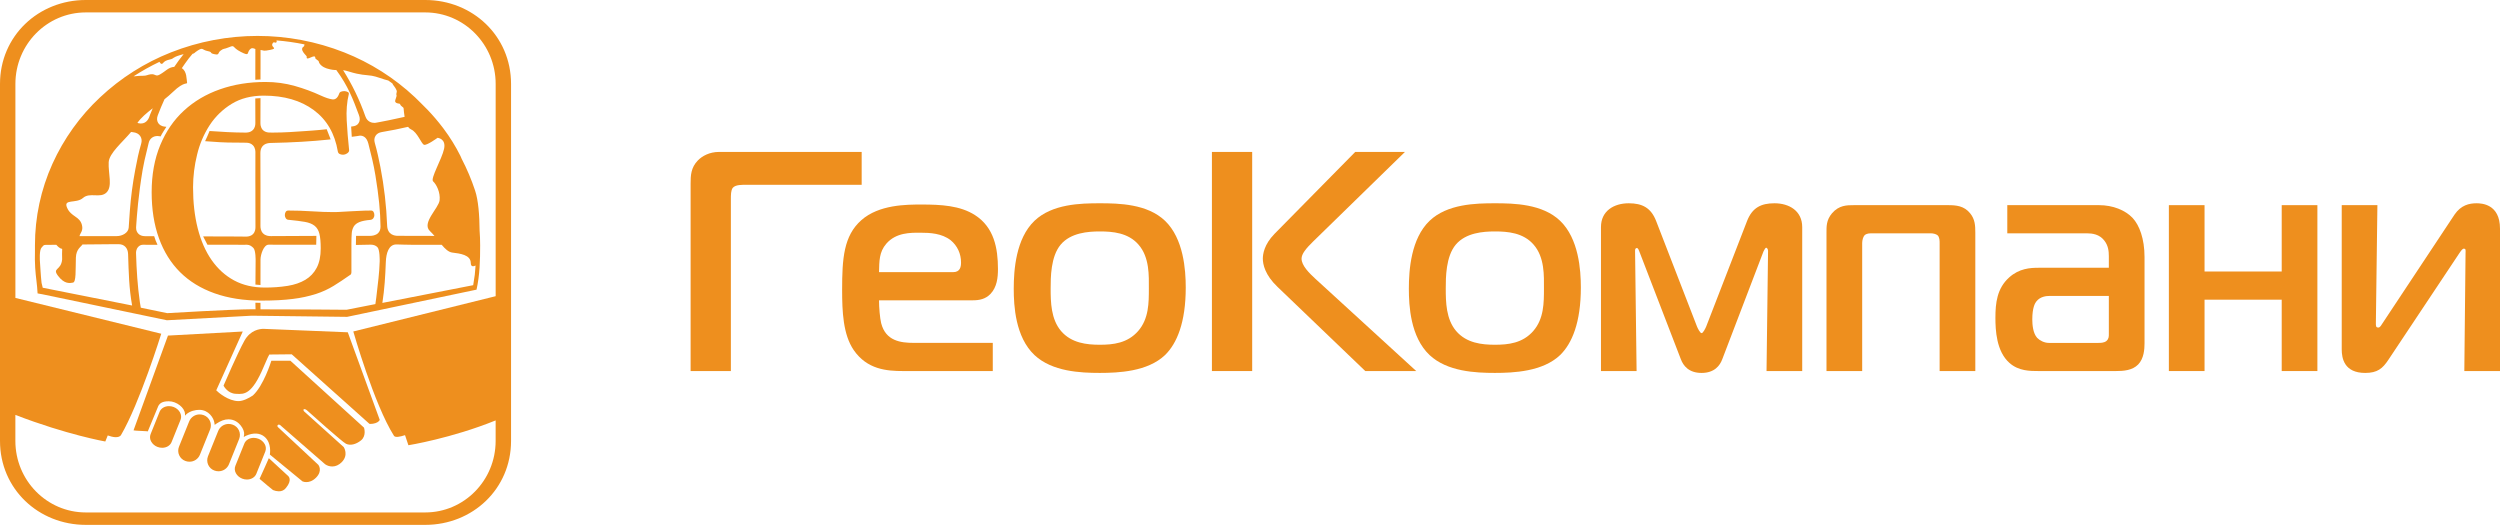 <?xml version="1.0" encoding="UTF-8"?> <svg xmlns="http://www.w3.org/2000/svg" width="181" height="38" viewBox="0 0 181 38" fill="none"> <path d="M26.347 30.955L21.048 26.139L21.025 26.118H19.644L19.626 26.177C19.62 26.195 19.088 27.913 18.311 28.63C18.003 28.837 17.594 29.039 17.27 29.04C16.529 29.04 15.797 28.409 15.656 28.261L17.576 24.002L12.161 24.296L9.668 31.156L9.764 31.171C9.775 31.171 9.89 31.189 10.59 31.219L10.7 31.232L11.464 29.387C11.583 29.186 11.753 29.053 12.221 29.052C12.798 29.052 13.378 29.528 13.392 29.96L13.397 30.096L13.483 30C13.766 29.754 14.137 29.673 14.43 29.672C15.108 29.672 15.477 30.264 15.522 30.614L15.544 30.761L15.672 30.67C15.983 30.462 16.26 30.359 16.542 30.359C16.995 30.359 17.282 30.627 17.413 30.787C17.619 31.039 17.693 31.282 17.676 31.458L17.648 31.638L17.792 31.557C18.363 31.301 18.832 31.348 19.157 31.626C19.682 32.078 19.541 32.867 19.541 32.875V32.914L21.892 34.845L21.91 34.856C21.996 34.89 22.088 34.906 22.18 34.904C22.355 34.904 22.619 34.847 22.885 34.578C23.376 34.079 23.058 33.667 23.047 33.654L20.137 30.937C20.107 30.913 20.087 30.879 20.08 30.841C20.08 30.832 20.08 30.805 20.123 30.766C20.208 30.691 20.321 30.799 20.363 30.846C20.491 30.956 23.453 33.545 23.538 33.611C23.69 33.717 23.87 33.773 24.055 33.773C24.299 33.773 24.524 33.671 24.729 33.473C25.267 32.946 24.89 32.374 24.886 32.368L22.011 29.779C21.985 29.748 21.97 29.71 21.968 29.671C21.969 29.663 21.972 29.655 21.977 29.649C21.981 29.642 21.987 29.637 21.994 29.633C22.056 29.587 22.175 29.665 22.207 29.691C22.469 29.927 24.777 31.996 25.047 32.127C25.352 32.274 25.761 32.186 26.133 31.887C26.537 31.565 26.366 31 26.358 30.976L26.347 30.955Z" fill="#EE8F1E"></path> <path d="M25.18 24.058L19.181 23.813C19.148 23.809 19.115 23.808 19.081 23.808C18.809 23.808 18.13 23.894 17.703 24.656C17.199 25.558 16.21 27.863 16.199 27.886L16.185 27.921L16.203 27.953C16.214 27.976 16.501 28.491 17.072 28.512L17.138 28.515C17.671 28.54 18.241 28.59 19.1 26.536C19.359 25.915 19.462 25.724 19.497 25.668L21.121 25.651L26.727 30.668L26.746 30.684L26.771 30.688C26.794 30.692 26.817 30.693 26.841 30.692C26.957 30.69 27.072 30.67 27.182 30.634C27.393 30.569 27.468 30.444 27.476 30.43L27.493 30.399L25.18 24.058Z" fill="#EE8F1E"></path> <path d="M15.215 31.084L14.473 32.924C14.412 33.074 14.307 33.202 14.172 33.292C14.037 33.382 13.879 33.429 13.717 33.428C13.615 33.428 13.514 33.409 13.418 33.373C13.32 33.337 13.23 33.282 13.153 33.21C13.076 33.139 13.014 33.053 12.972 32.957C12.928 32.861 12.905 32.758 12.903 32.653C12.9 32.548 12.919 32.443 12.957 32.346L13.698 30.505C13.76 30.356 13.865 30.228 14 30.139C14.135 30.049 14.293 30.002 14.454 30.004C14.556 30.004 14.658 30.022 14.753 30.058C14.851 30.094 14.941 30.15 15.018 30.221C15.095 30.292 15.156 30.378 15.199 30.474C15.242 30.569 15.266 30.672 15.268 30.777C15.271 30.882 15.253 30.986 15.215 31.084Z" fill="#EE8F1E"></path> <path d="M17.317 31.776L16.575 33.616C16.513 33.766 16.408 33.895 16.273 33.984C16.138 34.074 15.979 34.121 15.817 34.12C15.715 34.12 15.614 34.102 15.519 34.065C15.42 34.029 15.33 33.974 15.253 33.903C15.177 33.831 15.115 33.745 15.072 33.649C15.029 33.553 15.006 33.45 15.003 33.345C15.001 33.24 15.019 33.136 15.057 33.038L15.799 31.198C15.861 31.048 15.965 30.919 16.1 30.83C16.235 30.74 16.394 30.693 16.555 30.694C16.657 30.694 16.759 30.713 16.854 30.749C16.952 30.785 17.043 30.84 17.119 30.912C17.196 30.983 17.258 31.069 17.301 31.165C17.344 31.26 17.368 31.363 17.37 31.468C17.373 31.573 17.355 31.678 17.317 31.776Z" fill="#EE8F1E"></path> <path d="M19.207 32.691L18.557 34.306C18.456 34.555 18.19 34.717 17.879 34.718C17.763 34.718 17.649 34.697 17.541 34.655C17.123 34.495 16.898 34.079 17.04 33.728L17.69 32.113C17.79 31.864 18.056 31.702 18.368 31.701C18.483 31.702 18.598 31.723 18.706 31.764C18.902 31.836 19.067 31.977 19.169 32.16C19.214 32.24 19.241 32.33 19.247 32.422C19.254 32.514 19.24 32.606 19.207 32.691Z" fill="#EE8F1E"></path> <path d="M13.071 30.394L12.421 32.009C12.32 32.258 12.054 32.419 11.743 32.42C11.627 32.42 11.513 32.399 11.405 32.358C11.208 32.286 11.043 32.145 10.942 31.961C10.896 31.881 10.87 31.792 10.863 31.7C10.856 31.608 10.87 31.516 10.904 31.43L11.554 29.815C11.655 29.566 11.92 29.405 12.232 29.404C12.347 29.404 12.462 29.425 12.57 29.466C12.988 29.626 13.213 30.042 13.071 30.394Z" fill="#EE8F1E"></path> <path d="M20.708 35.32C20.648 35.401 20.57 35.466 20.479 35.51C20.389 35.553 20.29 35.574 20.189 35.571C20.044 35.568 19.901 35.538 19.768 35.481C19.699 35.426 19.188 35.018 18.792 34.668C19.091 34.023 19.358 33.411 19.463 33.172L20.871 34.471C20.882 34.482 21.18 34.743 20.708 35.32Z" fill="#EE8F1E"></path> <path d="M18.852 11.097C18.859 12.665 18.864 14.515 18.856 16.341C18.856 16.497 18.875 16.727 19.05 16.9C19.226 17.073 19.447 17.094 19.612 17.094C20.191 17.089 21.503 17.081 22.907 17.078C22.907 17.471 22.896 17.328 22.893 17.72C22.49 17.716 19.637 17.717 19.453 17.716H19.445C19.092 17.716 18.863 18.432 18.861 18.789C18.861 19.122 18.859 19.892 18.858 20.636C18.736 20.628 18.614 20.617 18.493 20.603C18.497 19.722 18.503 19.017 18.507 18.914C18.51 18.841 18.518 18.132 18.349 17.956C18.236 17.839 18.083 17.722 17.887 17.72C17.665 17.72 17.345 17.729 17.108 17.72C16.86 17.712 16.688 17.72 16.456 17.72C16.022 17.717 15.454 17.72 15.02 17.72C14.833 17.358 14.876 17.431 14.707 17.116C16.168 17.121 17.483 17.12 17.776 17.129H17.819C17.897 17.129 18.136 17.129 18.316 16.949C18.496 16.768 18.496 16.521 18.495 16.429C18.489 15.776 18.49 15.123 18.491 14.47V13.758L18.488 13.049C18.488 12.377 18.488 11.706 18.491 11.034C18.491 10.951 18.491 10.7 18.307 10.514C18.187 10.394 18.026 10.332 17.816 10.332H17.752C17.662 10.332 17.572 10.332 17.482 10.329C17.392 10.325 17.291 10.325 17.195 10.325H16.994C16.279 10.325 15.56 10.282 14.849 10.222C14.954 9.978 15.083 9.735 15.173 9.485C16.034 9.545 16.887 9.598 17.767 9.6C17.872 9.6 18.121 9.6 18.306 9.414C18.473 9.247 18.49 9.033 18.488 8.886C18.485 8.544 18.483 7.897 18.483 7.129C18.607 7.117 18.736 7.118 18.86 7.106C18.86 7.709 18.857 8.299 18.855 8.903C18.855 9.519 19.314 9.593 19.513 9.597C19.604 9.597 19.695 9.598 19.786 9.599C20.567 9.599 21.35 9.543 22.108 9.489L22.627 9.452C22.961 9.429 23.322 9.393 23.654 9.357C23.746 9.603 23.841 9.847 23.94 10.09L23.815 10.105C22.559 10.236 21.193 10.319 19.575 10.351C19.304 10.359 18.849 10.462 18.852 11.097Z" fill="#EE8F1E"></path> <path d="M30.788 0H6.212C2.787 0 0 2.6 0 6.077V31.923C0 35.402 2.787 38 6.212 38H30.788C34.213 38 37 35.4 37 31.923V6.077C37 2.6 34.213 0 30.788 0ZM35.886 21.444L25.579 23.999C25.579 23.999 27.085 29.285 28.523 31.552C28.613 31.694 28.964 31.624 29.324 31.505L29.568 32.235C29.568 32.235 32.674 31.738 35.884 30.438V31.922C35.884 34.782 33.602 37.101 30.786 37.101H6.211C3.395 37.101 1.113 34.782 1.113 31.922V30.039C4.839 31.477 7.624 31.965 7.624 31.965L7.801 31.525C8.168 31.659 8.567 31.731 8.749 31.519C10.109 29.208 11.675 24.163 11.675 24.163L1.115 21.57V6.077C1.115 3.218 3.397 0.899 6.213 0.899H30.788C33.604 0.899 35.886 3.217 35.886 6.077L35.886 21.444Z" fill="#EE8F1E"></path> <path d="M33.337 11.294C32.995 10.608 32.592 9.954 32.133 9.34C32.106 9.297 32.076 9.257 32.042 9.219C31.707 8.78 31.349 8.36 30.968 7.961C30.92 7.907 30.59 7.576 30.465 7.456C30.327 7.316 30.187 7.177 30.042 7.041C28.554 5.644 26.816 4.542 24.919 3.793C20.888 2.204 16.407 2.204 12.376 3.793C10.479 4.542 8.741 5.644 7.253 7.041C5.795 8.402 4.62 10.04 3.797 11.86C2.96 13.714 2.528 15.726 2.531 17.762C2.531 17.905 2.531 18.048 2.531 18.19C2.52 18.59 2.522 18.991 2.547 19.388C2.59 20.083 2.687 20.547 2.721 21.242C2.96 21.276 2.849 21.277 3.052 21.302L12.065 23.183L12.078 23.186H12.092L18.218 22.857L25.11 22.94H25.122H25.132L34.335 21.005L34.384 20.995C34.423 20.993 34.463 20.986 34.5 20.972C34.736 19.933 34.763 18.827 34.763 17.762C34.763 17.402 34.75 17.043 34.723 16.686C34.714 15.578 34.631 14.5 34.398 13.8C34.133 13.001 33.805 12.225 33.416 11.479C33.391 11.416 33.364 11.354 33.337 11.294ZM29.768 9.373C30.225 9.576 30.502 10.412 30.699 10.482C30.896 10.552 31.68 9.977 31.68 9.977C31.68 9.977 32.313 10.029 32.15 10.781C31.987 11.533 31.142 12.935 31.358 13.132C31.597 13.35 31.891 13.925 31.828 14.499C31.765 15.073 30.505 16.147 31.127 16.729C31.243 16.84 31.352 16.957 31.456 17.08C30.356 17.073 29.245 17.069 28.794 17.073C28.565 17.073 28.056 17.001 28.029 16.33C27.975 14.909 27.812 13.494 27.542 12.097C27.431 11.534 27.305 10.933 27.135 10.346C27.079 10.152 27.097 9.98 27.189 9.834C27.28 9.689 27.431 9.597 27.636 9.563C28.308 9.451 28.925 9.327 29.543 9.183C29.599 9.266 29.677 9.331 29.768 9.373ZM25.274 5.184C26.108 5.445 26.451 5.414 26.92 5.484C27.249 5.532 27.773 5.756 28.114 5.83C28.213 5.899 28.311 5.968 28.408 6.039C28.446 6.17 28.61 6.286 28.711 6.537C28.768 6.679 28.657 6.757 28.711 6.901C28.736 6.967 28.588 7.274 28.606 7.339C28.658 7.528 28.944 7.476 28.963 7.534C29.022 7.713 29.208 7.744 29.22 7.839C29.236 8.002 29.254 8.229 29.293 8.46C29.072 8.509 28.851 8.556 28.633 8.603C28.473 8.637 28.313 8.671 28.153 8.706C27.905 8.761 27.763 8.787 27.521 8.83C27.413 8.849 27.308 8.868 27.199 8.889L27.147 8.895C27.128 8.895 27.11 8.895 27.092 8.895C26.949 8.895 26.601 8.849 26.452 8.422C26.043 7.25 25.503 6.128 24.84 5.079C24.987 5.101 25.131 5.136 25.273 5.183L25.274 5.184ZM11.548 4.477C11.548 4.48 11.665 4.726 11.791 4.578C11.917 4.429 12.004 4.375 12.319 4.301C12.634 4.226 12.408 4.186 13.039 3.989C13.162 3.951 13.241 3.93 13.295 3.919C13.058 4.211 12.833 4.518 12.617 4.841C12.191 4.872 12.029 5.133 11.58 5.391C11.239 5.586 11.29 5.328 10.897 5.38C10.673 5.41 10.624 5.491 10.324 5.487C9.966 5.483 9.815 5.53 9.672 5.525C10.274 5.135 10.9 4.785 11.547 4.476L11.548 4.477ZM11.057 7.843C10.99 8.002 10.925 8.157 10.864 8.307C10.857 8.325 10.85 8.346 10.843 8.367C10.797 8.51 10.655 8.943 10.195 8.943C10.143 8.943 10.091 8.937 10.04 8.925C10.008 8.919 9.978 8.91 9.949 8.895C10.207 8.526 10.611 8.185 11.055 7.841L11.057 7.843ZM3.094 20.832C3.064 20.713 3.036 20.595 3.008 20.479C2.944 19.913 2.925 19.361 2.893 18.959C2.886 18.873 2.835 18.1 3.013 17.921C3.13 17.803 3.128 17.727 3.329 17.727H3.356C3.477 17.73 3.735 17.727 4.077 17.725C4.666 18.381 4.458 17.489 4.499 18.776C4.429 19.611 3.751 19.375 4.205 19.974C4.659 20.573 5.048 20.508 5.284 20.461C5.521 20.414 5.464 19.576 5.494 18.654C5.515 18.023 5.871 17.871 5.97 17.7C6.794 17.688 7.645 17.679 8.259 17.679H8.591C9.012 17.679 9.26 17.974 9.274 18.39C9.32 19.78 9.337 20.832 9.565 22.119L3.094 20.832ZM9.401 15.264C9.392 15.4 9.382 15.536 9.372 15.671C9.352 15.939 9.332 16.207 9.318 16.475C9.297 16.857 8.848 17.094 8.457 17.094C8.006 17.091 7.936 17.094 7.491 17.094H6.11H5.759C5.786 16.886 6.047 16.728 5.93 16.281C5.765 15.65 5.143 15.704 4.855 15.037C4.566 14.371 5.514 14.767 6.01 14.331C6.505 13.896 7.259 14.384 7.712 13.936C8.166 13.488 7.827 12.549 7.869 11.746C7.902 11.091 8.874 10.291 9.49 9.554C9.533 9.56 9.575 9.566 9.621 9.571C9.867 9.597 10.048 9.692 10.155 9.855C10.263 10.017 10.284 10.209 10.215 10.433C10.044 11.006 9.923 11.586 9.794 12.281C9.606 13.267 9.475 14.263 9.401 15.264ZM26.82 17.714H26.848C27.047 17.714 27.208 17.775 27.326 17.895C27.504 18.077 27.491 18.851 27.489 18.928C27.462 19.797 27.367 20.473 27.24 21.567C27.225 21.712 27.202 21.86 27.177 22.017L25.09 22.427C25.09 22.427 20.962 22.389 18.861 22.396L18.858 22.287V21.922C18.823 21.928 18.49 21.919 18.49 21.919C18.49 22.232 18.502 22.158 18.503 22.39H18.232C16.699 22.399 12.104 22.672 12.104 22.672L10.194 22.277C10.178 22.199 10.173 22.151 10.127 21.886C9.952 20.64 9.888 19.568 9.851 18.382C9.846 18.303 9.83 18.06 10.01 17.871C10.189 17.682 10.4 17.721 10.479 17.721H10.521C10.881 17.733 11.041 17.715 11.403 17.721C11.238 17.342 11.284 17.479 11.164 17.102C10.798 17.102 10.609 17.1 10.553 17.099H10.526C10.441 17.099 10.184 17.099 10.008 16.909C9.832 16.719 9.85 16.491 9.858 16.381L9.866 16.269C9.909 15.634 10.015 14.148 10.327 12.297C10.405 11.832 10.516 11.374 10.625 10.931C10.672 10.738 10.719 10.546 10.763 10.351C10.834 10.04 11.078 9.847 11.4 9.847C11.448 9.847 11.496 9.852 11.543 9.862L11.629 9.876C11.745 9.637 11.906 9.405 12.046 9.181L11.918 9.166C11.648 9.136 11.514 9.003 11.449 8.897C11.353 8.741 11.345 8.557 11.423 8.35C11.575 7.948 11.738 7.561 11.909 7.186C12.118 7.019 12.321 6.848 12.507 6.668C13.403 5.8 13.587 6.175 13.54 5.944C13.5 5.75 13.54 5.164 13.163 4.936C13.241 4.82 13.319 4.705 13.4 4.593C13.567 4.351 13.748 4.118 13.942 3.895C14.121 3.856 14.019 3.846 14.322 3.654C14.715 3.406 14.617 3.614 15.029 3.697C15.442 3.78 15.121 3.838 15.521 3.922C15.921 4.007 15.731 3.837 15.983 3.656C16.236 3.475 16.152 3.596 16.594 3.414C17.035 3.232 16.762 3.414 17.432 3.756C18.103 4.099 17.856 3.837 18.08 3.594C18.231 3.431 18.325 3.488 18.488 3.549C18.488 4.231 18.488 5.04 18.485 5.777C18.61 5.761 18.734 5.764 18.86 5.757V5.043H18.863V3.618C19.137 3.647 19.018 3.724 19.561 3.612C20.15 3.491 19.624 3.45 19.716 3.187C19.808 2.925 19.96 3.187 20.02 3.046C20.052 2.969 20.038 2.974 20.008 2.925C20.692 2.979 21.373 3.076 22.045 3.214C22.023 3.336 22.021 3.349 21.995 3.365C21.621 3.587 22.221 4.041 22.208 4.097C22.129 4.514 22.845 3.814 22.829 4.208C22.826 4.271 23.067 4.386 23.076 4.446C23.107 4.657 23.383 4.87 23.644 4.951C23.985 5.056 24.179 5.071 24.347 5.069C25.195 6.218 25.562 7.188 25.983 8.322C26.069 8.545 26.069 8.744 25.968 8.907C25.866 9.07 25.715 9.134 25.482 9.157L25.422 9.164C25.438 9.411 25.456 9.657 25.468 9.905L25.845 9.855C25.91 9.846 26.02 9.819 26.061 9.819C26.258 9.819 26.539 9.9 26.666 10.388C26.856 11.115 27.05 11.902 27.181 12.703C27.425 14.187 27.538 15.329 27.55 16.405C27.55 16.6 27.494 16.759 27.377 16.876C27.203 17.051 26.918 17.075 26.823 17.075H26.628C26.391 17.075 26.18 17.078 25.779 17.078C25.779 17.202 25.775 17.415 25.767 17.735C26.173 17.732 26.443 17.724 26.82 17.714ZM34.083 19.032C34.087 19.329 34.259 19.302 34.431 19.227C34.392 19.83 34.375 19.929 34.26 20.647L27.684 21.931C27.842 20.897 27.893 20.047 27.933 18.977C27.957 18.33 28.139 17.706 28.688 17.697H28.72C29.058 17.703 29.338 17.722 29.796 17.722C30.039 17.722 30.282 17.722 30.526 17.722H30.819H31.259H31.978C32.229 18.021 32.473 18.253 32.746 18.286C33.309 18.354 34.074 18.452 34.083 19.032Z" fill="#EE8F1E"></path> <path d="M13.04 19.706C12.37 19.038 11.858 18.218 11.507 17.244C11.155 16.27 10.98 15.161 10.98 13.916C10.98 12.642 11.187 11.507 11.6 10.51C12.014 9.512 12.587 8.677 13.321 8.005C14.055 7.331 14.924 6.817 15.931 6.464C16.936 6.111 18.032 5.935 19.218 5.935C19.942 5.932 20.663 6.03 21.359 6.228C22.004 6.41 22.634 6.643 23.243 6.925C23.57 7.075 23.844 7.165 24.062 7.195C24.28 7.224 24.444 7.09 24.553 6.79C24.562 6.752 24.58 6.718 24.607 6.69C24.634 6.662 24.668 6.642 24.705 6.633C24.787 6.603 24.875 6.592 24.961 6.599C25.04 6.604 25.116 6.627 25.184 6.666C25.211 6.678 25.233 6.7 25.246 6.726C25.259 6.753 25.262 6.784 25.254 6.812C25.114 7.383 25.063 8.02 25.102 8.724C25.14 9.427 25.199 10.147 25.277 10.882C25.277 10.957 25.238 11.025 25.16 11.085C25.086 11.143 24.998 11.182 24.904 11.197C24.809 11.212 24.712 11.2 24.623 11.163C24.581 11.149 24.544 11.124 24.515 11.091C24.486 11.057 24.467 11.016 24.46 10.972C24.241 9.668 23.66 8.668 22.716 7.97C21.773 7.273 20.568 6.924 19.101 6.924C18.196 6.924 17.42 7.122 16.773 7.519C16.135 7.908 15.591 8.434 15.182 9.06C14.758 9.714 14.449 10.437 14.27 11.196C14.077 11.968 13.979 12.761 13.977 13.557C13.977 14.652 14.09 15.645 14.316 16.536C14.542 17.428 14.878 18.192 15.322 18.829C15.767 19.466 16.309 19.957 16.948 20.302C17.588 20.647 18.329 20.819 19.172 20.819C19.728 20.823 20.284 20.782 20.833 20.696C21.332 20.614 21.757 20.467 22.108 20.257C22.456 20.051 22.74 19.751 22.927 19.392C23.122 19.024 23.22 18.556 23.22 17.986C23.22 17.537 23.189 17.184 23.126 16.93C23.064 16.675 22.947 16.48 22.775 16.345C22.605 16.21 22.371 16.116 22.073 16.064C21.776 16.012 21.394 15.963 20.927 15.918C20.817 15.918 20.74 15.88 20.693 15.805C20.648 15.739 20.624 15.661 20.622 15.581C20.621 15.498 20.641 15.416 20.681 15.344C20.701 15.311 20.731 15.283 20.766 15.266C20.801 15.248 20.84 15.24 20.88 15.243C21.426 15.243 21.991 15.262 22.576 15.299C23.162 15.337 23.68 15.355 24.132 15.356C24.351 15.356 24.558 15.348 24.753 15.333C24.948 15.318 25.151 15.307 25.361 15.299C25.571 15.292 25.797 15.281 26.04 15.266C26.282 15.251 26.558 15.243 26.87 15.243C26.906 15.242 26.942 15.251 26.973 15.268C27.004 15.286 27.029 15.313 27.046 15.344C27.086 15.416 27.106 15.498 27.104 15.581C27.104 15.657 27.079 15.732 27.034 15.794C27.01 15.829 26.978 15.858 26.942 15.879C26.905 15.9 26.865 15.914 26.823 15.918C26.48 15.948 26.215 16.001 26.028 16.076C25.841 16.151 25.704 16.255 25.618 16.39C25.527 16.544 25.474 16.717 25.466 16.896C25.451 17.098 25.443 17.342 25.443 17.627V19.696C25.443 19.816 25.404 19.891 25.326 19.92C24.92 20.206 24.53 20.464 24.156 20.696C23.755 20.941 23.327 21.137 22.881 21.281C22.339 21.452 21.783 21.573 21.219 21.64C20.587 21.723 19.827 21.764 18.938 21.764C17.657 21.764 16.523 21.588 15.533 21.235C14.543 20.883 13.712 20.373 13.04 19.706Z" fill="#EE8F1E"></path> <path d="M62.385 11H52.053C51.369 11 50.839 11.295 50.528 11.612C50.022 12.133 50 12.7 50 13.289V26.864H52.915V14.422C52.915 14.127 52.915 13.788 53.047 13.606C53.246 13.357 53.754 13.38 54.064 13.38H62.385V11Z" fill="#EE8F1E"></path> <path d="M71.701 21.29C72.186 20.791 72.252 20.089 72.252 19.477C72.252 17.959 71.966 16.463 70.597 15.579C69.514 14.876 68.101 14.808 66.733 14.808C65.629 14.808 63.641 14.808 62.36 15.941C61.079 17.075 60.97 18.728 60.97 20.972C60.97 22.558 61.036 24.213 61.809 25.346C62.779 26.751 64.194 26.864 65.385 26.864H71.877V24.824H66.159C65.209 24.824 64.125 24.688 63.796 23.396C63.707 23.034 63.641 22.264 63.641 21.742H70.442C70.906 21.743 71.347 21.653 71.701 21.29ZM69.007 19.703H63.641C63.663 18.91 63.641 18.253 64.171 17.641C64.878 16.825 65.938 16.848 66.62 16.848C67.349 16.848 68.188 16.895 68.828 17.392C69.064 17.584 69.254 17.829 69.385 18.107C69.514 18.386 69.581 18.692 69.579 19C69.581 19.318 69.514 19.703 69.007 19.703Z" fill="#EE8F1E"></path> <path d="M84.347 15.985C83.067 14.762 81.013 14.717 79.622 14.717C78.231 14.717 76.178 14.764 74.897 15.985C73.55 17.277 73.395 19.543 73.395 20.903C73.395 22.127 73.506 24.393 74.897 25.707C76.178 26.908 78.231 26.999 79.622 26.999C80.969 26.999 83.088 26.908 84.347 25.707C85.208 24.869 85.848 23.35 85.848 20.813C85.848 19.543 85.694 17.278 84.347 15.985ZM83.177 20.881C83.177 21.924 83.177 23.078 82.404 23.964C81.631 24.849 80.593 24.96 79.622 24.96C78.694 24.96 77.569 24.846 76.818 23.964C76.089 23.103 76.067 21.877 76.067 20.881C76.067 20.11 76.067 18.569 76.796 17.708C77.524 16.847 78.783 16.756 79.622 16.756C80.549 16.756 81.676 16.846 82.426 17.708C83.243 18.638 83.177 19.998 83.177 20.881V20.881Z" fill="#EE8F1E"></path> <path d="M90.658 11H87.743V26.864H90.658V11Z" fill="#EE8F1E"></path> <path d="M94.233 18.727C94.233 18.388 94.542 18.003 95.051 17.504L101.719 11H98.119L92.268 16.938C91.518 17.708 91.429 18.411 91.429 18.727C91.429 19.135 91.584 19.906 92.489 20.767L98.847 26.864H102.535L95.227 20.178C94.785 19.77 94.233 19.226 94.233 18.727Z" fill="#EE8F1E"></path> <path d="M112.952 15.985C111.672 14.762 109.618 14.717 108.227 14.717C106.835 14.717 104.783 14.764 103.502 15.985C102.155 17.277 102.001 19.543 102.001 20.903C102.001 22.127 102.111 24.393 103.502 25.707C104.783 26.908 106.836 26.999 108.227 26.999C109.575 26.999 111.693 26.908 112.952 25.707C113.814 24.869 114.454 23.35 114.454 20.813C114.454 19.543 114.299 17.278 112.952 15.985ZM111.782 20.881C111.782 21.924 111.782 23.078 111.009 23.964C110.237 24.849 109.199 24.96 108.227 24.96C107.3 24.96 106.174 24.846 105.423 23.964C104.694 23.103 104.673 21.877 104.673 20.881C104.673 20.11 104.673 18.569 105.401 17.708C106.129 16.847 107.388 16.756 108.227 16.756C109.155 16.756 110.281 16.846 111.031 17.708C111.848 18.638 111.782 19.998 111.782 20.881V20.881Z" fill="#EE8F1E"></path> <path d="M128.472 14.717C127.501 14.717 126.86 15.035 126.484 16.009L123.527 23.645C123.48 23.758 123.306 24.12 123.195 24.12C123.085 24.12 122.908 23.757 122.864 23.645L119.907 16.009C119.532 15.035 118.89 14.717 117.92 14.717C116.859 14.717 115.91 15.261 115.91 16.439V26.864H118.489L118.379 18.162C118.379 18.094 118.379 17.958 118.512 17.958C118.6 17.958 118.666 18.139 118.688 18.207L121.692 26.003C121.869 26.478 122.266 27 123.193 27C124.121 27 124.518 26.478 124.695 26.003L127.675 18.207C127.722 18.117 127.808 17.935 127.874 17.935C127.92 17.935 128.007 18.026 128.007 18.162L127.897 26.864H130.48V16.439C130.479 15.261 129.53 14.717 128.472 14.717Z" fill="#EE8F1E"></path> <path d="M141.027 14.853H134.226C133.717 14.853 133.144 14.853 132.636 15.442C132.217 15.941 132.238 16.417 132.238 16.847V26.864H134.822V17.598C134.822 17.394 134.888 17.144 134.998 17.029C135.065 16.961 135.219 16.893 135.44 16.893H139.812C139.944 16.893 140.165 16.94 140.274 17.029C140.429 17.165 140.429 17.437 140.429 17.598V26.866H143.013V16.847C143.013 16.325 142.99 15.873 142.637 15.442C142.196 14.898 141.623 14.853 141.027 14.853Z" fill="#EE8F1E"></path> <path d="M151.974 14.853H145.328V16.892H151.091C151.488 16.892 151.996 16.96 152.35 17.414C152.637 17.777 152.68 18.184 152.68 18.547V19.386H147.603C146.985 19.386 146.19 19.433 145.462 20.088C144.578 20.882 144.468 21.947 144.468 23.012C144.468 23.896 144.534 25.437 145.484 26.275C146.147 26.864 146.963 26.864 147.604 26.864H153.19C153.745 26.864 154.383 26.819 154.802 26.39C155.222 25.961 155.264 25.28 155.264 24.849V18.615C155.264 17.278 154.889 16.303 154.403 15.782C153.873 15.216 152.967 14.853 151.974 14.853ZM152.68 24.191C152.68 24.373 152.68 24.531 152.503 24.69C152.327 24.826 152.084 24.826 151.93 24.826H148.331C148 24.826 147.668 24.645 147.492 24.463C147.183 24.123 147.138 23.489 147.138 23.126C147.138 22.265 147.337 21.948 147.425 21.834C147.713 21.449 148.199 21.427 148.375 21.427H152.68V24.191Z" fill="#EE8F1E"></path> <path d="M165.196 19.657H159.609V14.853H157.026V26.864H159.609V21.697H165.196V26.864H167.779V14.853H165.196V19.657Z" fill="#EE8F1E"></path> <path d="M179.3 14.717C178.77 14.717 178.174 14.853 177.711 15.533L172.5 23.397C172.411 23.533 172.323 23.714 172.19 23.714C172.013 23.714 172.013 23.6 172.013 23.397L172.124 14.853H169.541V25.3C169.541 25.935 169.718 27 171.241 27C172.124 27 172.5 26.683 172.919 26.049L178.063 18.321C178.24 18.049 178.329 18.003 178.373 18.003C178.55 18.003 178.506 18.139 178.506 18.321L178.417 26.864H181V16.555C181 14.763 179.654 14.717 179.3 14.717Z" fill="#EE8F1E"></path> </svg> 